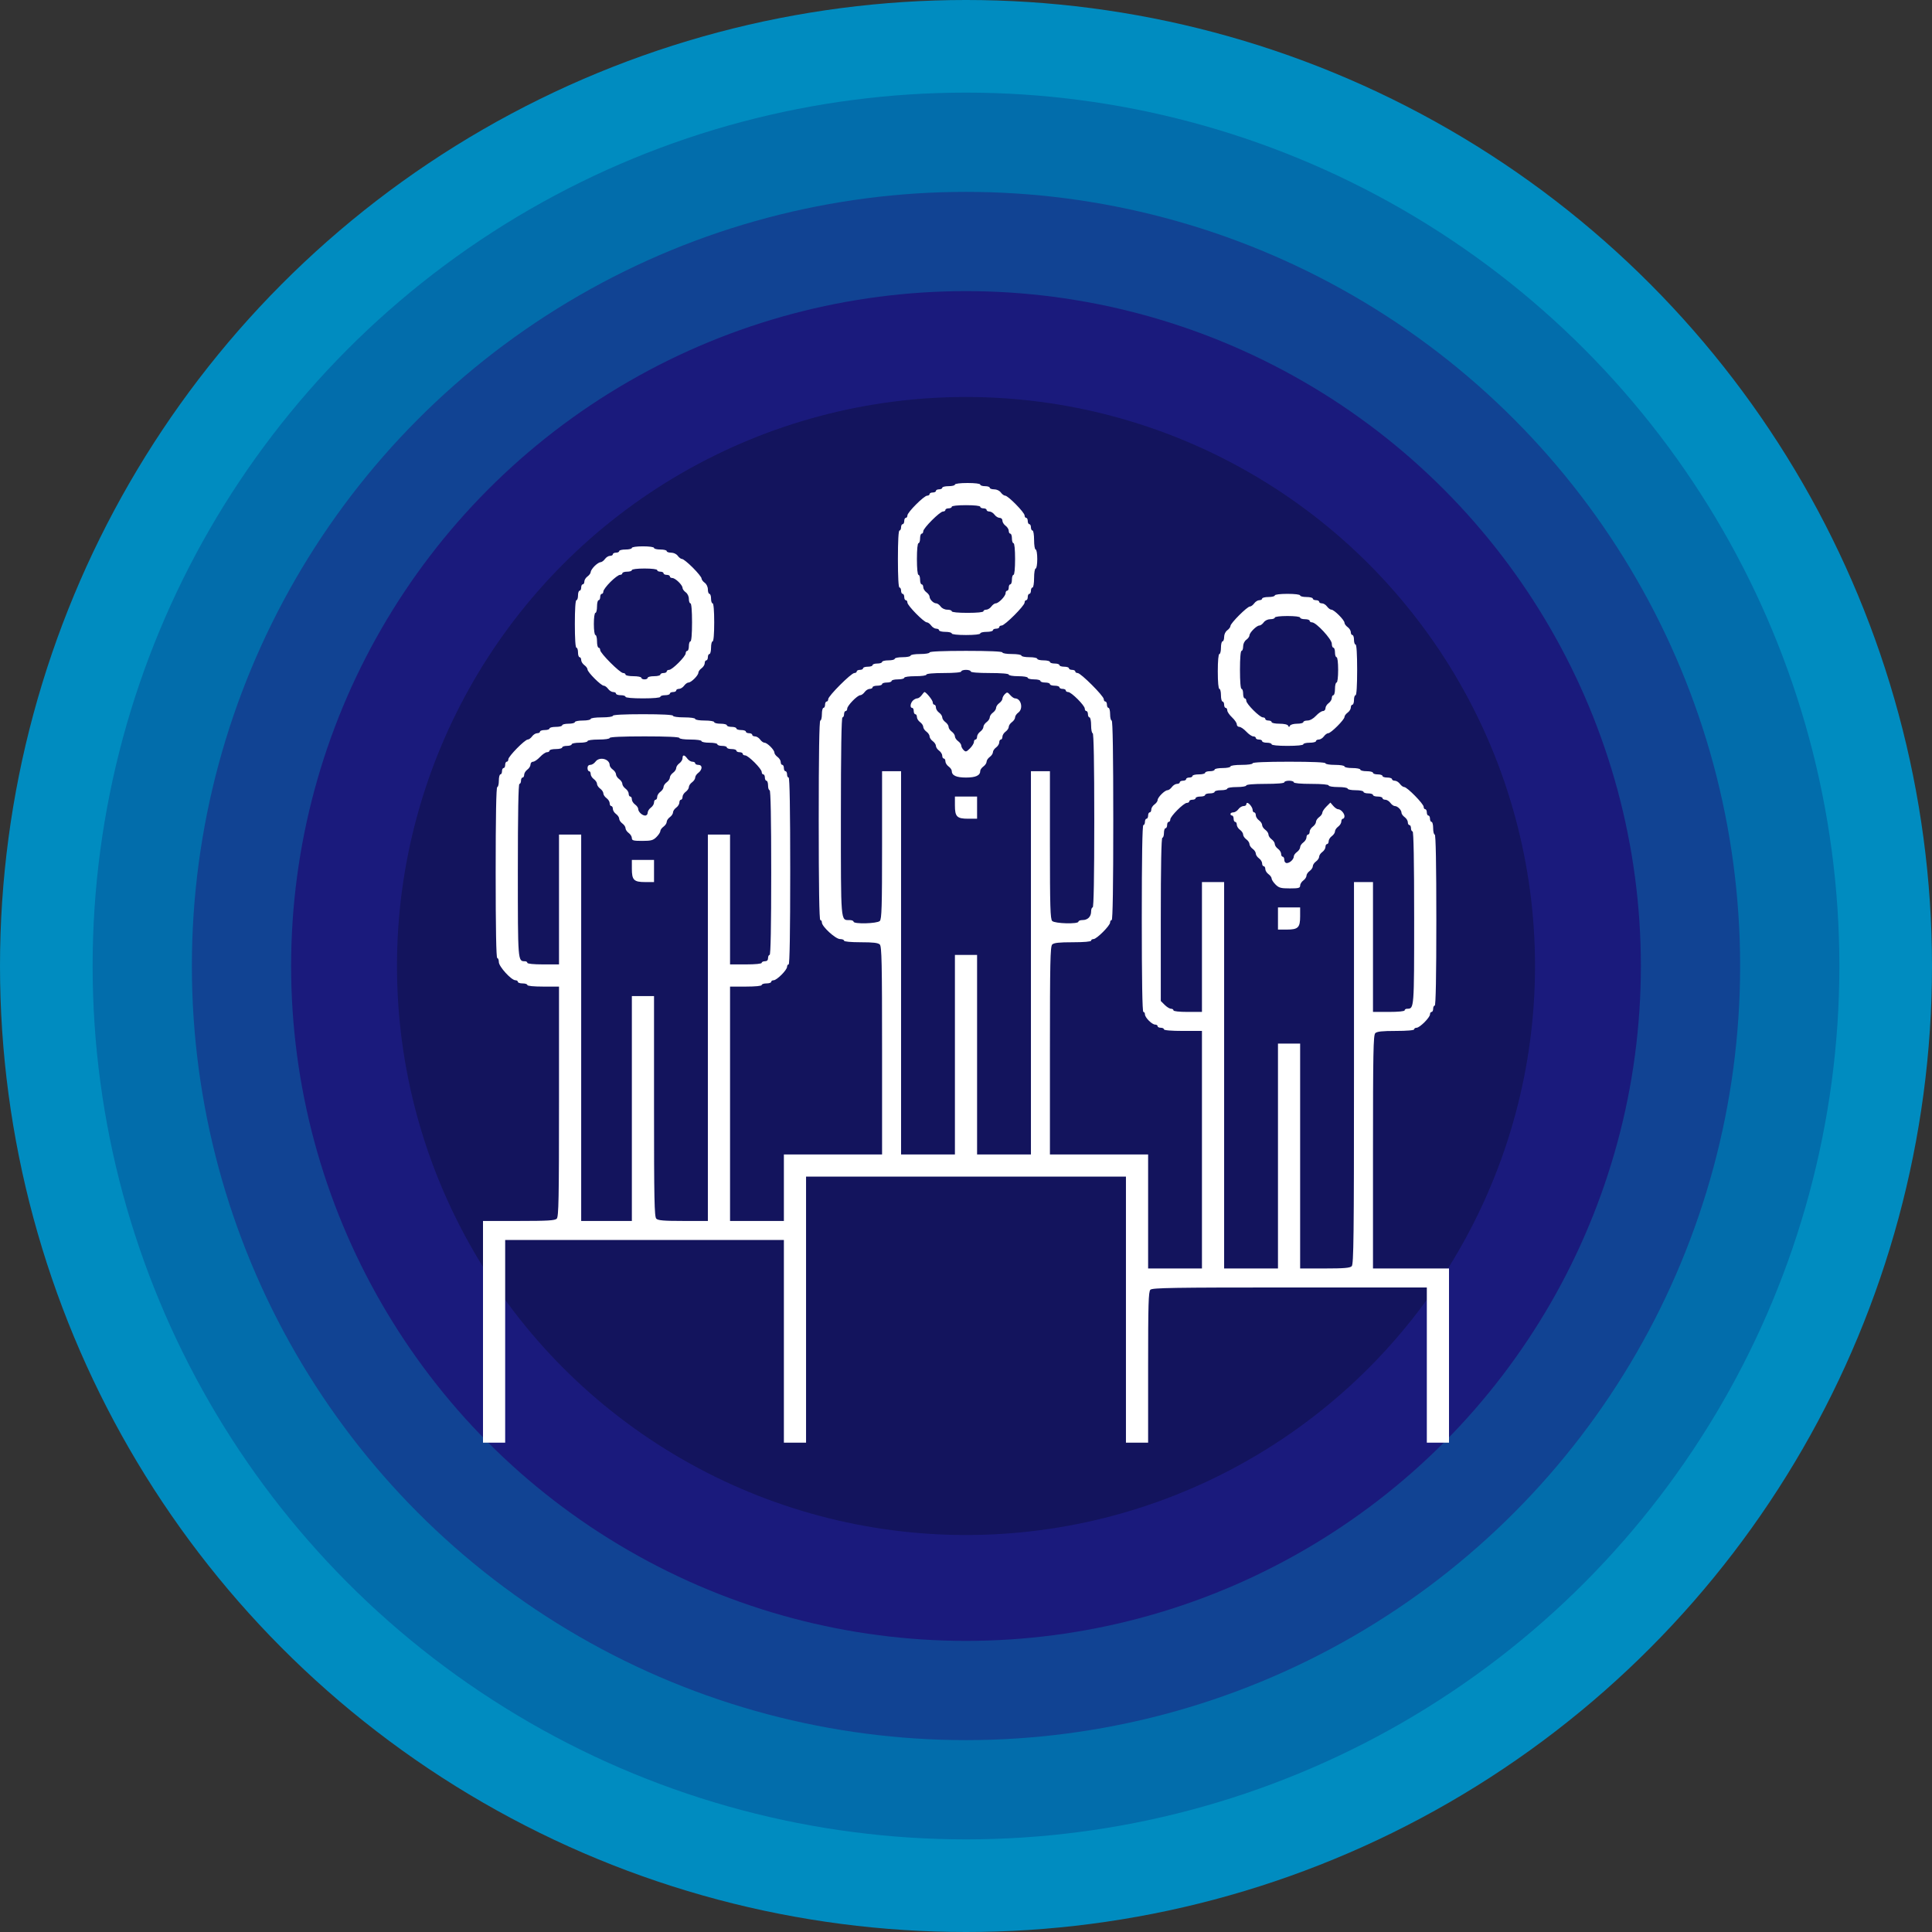 <svg width="140" height="140" viewBox="0 0 140 140" fill="none" xmlns="http://www.w3.org/2000/svg">
<rect x="0" y="0" width="140" height="140" fill="#333333" stroke="none"/>
<circle cx="70" cy="70" r="70" fill="#008CC0"/>
<circle cx="70" cy="70" r="63.288" fill="#026DAB"/>
<circle cx="70" cy="70" r="56.096" fill="#114393"/>
<circle cx="70" cy="70" r="48.904" fill="#1A1A7C"/>
<circle cx="70" cy="70" r="41.233" fill="#13145D"/>
<path fill-rule="evenodd" clip-rule="evenodd" d="M69.197 35.115C69.197 35.178 68.99 35.23 68.738 35.23C68.485 35.23 68.279 35.281 68.279 35.344C68.279 35.407 68.175 35.459 68.049 35.459C67.923 35.459 67.82 35.511 67.82 35.574C67.82 35.637 67.716 35.688 67.59 35.688C67.464 35.688 67.361 35.74 67.361 35.803C67.361 35.866 67.282 35.918 67.186 35.918C66.959 35.918 65.754 37.123 65.754 37.35C65.754 37.446 65.703 37.525 65.639 37.525C65.576 37.525 65.525 37.628 65.525 37.754C65.525 37.88 65.473 37.984 65.41 37.984C65.347 37.984 65.295 38.087 65.295 38.213C65.295 38.339 65.243 38.443 65.18 38.443C65.108 38.443 65.066 39.208 65.066 40.508C65.066 41.809 65.108 42.574 65.18 42.574C65.243 42.574 65.295 42.677 65.295 42.803C65.295 42.929 65.347 43.033 65.41 43.033C65.473 43.033 65.525 43.136 65.525 43.262C65.525 43.389 65.576 43.492 65.639 43.492C65.703 43.492 65.754 43.57 65.754 43.666C65.754 43.879 66.952 45.098 67.161 45.098C67.243 45.098 67.384 45.202 67.475 45.328C67.566 45.454 67.733 45.557 67.845 45.557C67.957 45.557 68.049 45.609 68.049 45.672C68.049 45.735 68.256 45.787 68.508 45.787C68.761 45.787 68.967 45.839 68.967 45.902C68.967 45.97 69.388 46.016 70 46.016C70.612 46.016 71.033 45.97 71.033 45.902C71.033 45.839 71.239 45.787 71.492 45.787C71.744 45.787 71.951 45.735 71.951 45.672C71.951 45.609 72.054 45.557 72.18 45.557C72.307 45.557 72.41 45.506 72.41 45.443C72.41 45.38 72.488 45.328 72.584 45.328C72.811 45.328 74.246 43.893 74.246 43.666C74.246 43.57 74.297 43.492 74.361 43.492C74.424 43.492 74.475 43.389 74.475 43.262C74.475 43.136 74.527 43.033 74.59 43.033C74.653 43.033 74.705 42.929 74.705 42.803C74.705 42.677 74.757 42.574 74.82 42.574C74.883 42.574 74.934 42.268 74.934 41.885C74.934 41.503 74.985 41.197 75.049 41.197C75.113 41.197 75.164 40.891 75.164 40.508C75.164 40.126 75.113 39.82 75.049 39.82C74.985 39.82 74.934 39.514 74.934 39.131C74.934 38.749 74.883 38.443 74.82 38.443C74.757 38.443 74.705 38.339 74.705 38.213C74.705 38.087 74.653 37.984 74.59 37.984C74.527 37.984 74.475 37.88 74.475 37.754C74.475 37.628 74.424 37.525 74.361 37.525C74.297 37.525 74.246 37.446 74.246 37.35C74.246 37.137 73.048 35.918 72.839 35.918C72.757 35.918 72.616 35.815 72.525 35.688C72.427 35.554 72.228 35.459 72.04 35.459C71.865 35.459 71.721 35.407 71.721 35.344C71.721 35.281 71.566 35.23 71.377 35.23C71.188 35.23 71.033 35.178 71.033 35.115C71.033 35.048 70.65 35 70.115 35C69.579 35 69.197 35.048 69.197 35.115ZM71.033 36.721C71.033 36.784 71.136 36.836 71.262 36.836C71.388 36.836 71.492 36.888 71.492 36.951C71.492 37.014 71.584 37.066 71.696 37.066C71.808 37.066 71.975 37.169 72.066 37.295C72.157 37.421 72.323 37.525 72.435 37.525C72.554 37.525 72.639 37.609 72.639 37.729C72.639 37.841 72.743 38.007 72.869 38.098C72.995 38.189 73.098 38.356 73.098 38.468C73.098 38.58 73.15 38.672 73.213 38.672C73.276 38.672 73.328 38.827 73.328 39.016C73.328 39.206 73.379 39.361 73.443 39.361C73.511 39.361 73.557 39.82 73.557 40.508C73.557 41.197 73.511 41.656 73.443 41.656C73.379 41.656 73.328 41.811 73.328 42C73.328 42.189 73.276 42.344 73.213 42.344C73.15 42.344 73.098 42.447 73.098 42.574C73.098 42.7 73.047 42.803 72.984 42.803C72.921 42.803 72.869 42.883 72.869 42.981C72.869 43.197 72.363 43.721 72.153 43.721C72.07 43.721 71.927 43.825 71.836 43.951C71.745 44.077 71.579 44.18 71.466 44.18C71.354 44.18 71.262 44.232 71.262 44.295C71.262 44.364 70.803 44.41 70.115 44.41C69.426 44.41 68.967 44.364 68.967 44.295C68.967 44.232 68.824 44.18 68.648 44.18C68.461 44.18 68.261 44.086 68.164 43.951C68.073 43.825 67.929 43.721 67.844 43.721C67.644 43.721 67.361 43.438 67.361 43.238C67.361 43.153 67.257 43.009 67.131 42.918C67.005 42.827 66.902 42.661 66.902 42.548C66.902 42.436 66.85 42.344 66.787 42.344C66.724 42.344 66.672 42.189 66.672 42C66.672 41.811 66.621 41.656 66.557 41.656C66.489 41.656 66.443 41.197 66.443 40.508C66.443 39.82 66.489 39.361 66.557 39.361C66.621 39.361 66.672 39.206 66.672 39.016C66.672 38.827 66.724 38.672 66.787 38.672C66.85 38.672 66.902 38.593 66.902 38.498C66.902 38.27 68.106 37.066 68.334 37.066C68.43 37.066 68.508 37.014 68.508 36.951C68.508 36.888 68.612 36.836 68.738 36.836C68.864 36.836 68.967 36.784 68.967 36.721C68.967 36.653 69.388 36.607 70 36.607C70.612 36.607 71.033 36.653 71.033 36.721ZM45.787 39.705C45.787 39.768 45.58 39.82 45.328 39.82C45.075 39.82 44.869 39.871 44.869 39.934C44.869 39.998 44.766 40.049 44.639 40.049C44.513 40.049 44.41 40.101 44.41 40.164C44.41 40.227 44.318 40.279 44.206 40.279C44.093 40.279 43.927 40.382 43.836 40.508C43.745 40.634 43.602 40.738 43.519 40.738C43.435 40.738 43.24 40.864 43.085 41.019C42.93 41.174 42.803 41.369 42.803 41.453C42.803 41.537 42.7 41.679 42.574 41.77C42.447 41.861 42.344 42.028 42.344 42.14C42.344 42.252 42.293 42.344 42.23 42.344C42.166 42.344 42.115 42.447 42.115 42.574C42.115 42.7 42.063 42.803 42 42.803C41.937 42.803 41.885 42.958 41.885 43.148C41.885 43.337 41.834 43.492 41.77 43.492C41.699 43.492 41.656 44.142 41.656 45.213C41.656 46.284 41.699 46.934 41.77 46.934C41.834 46.934 41.885 47.089 41.885 47.279C41.885 47.468 41.937 47.623 42 47.623C42.063 47.623 42.115 47.715 42.115 47.827C42.115 47.939 42.218 48.106 42.344 48.197C42.471 48.288 42.574 48.43 42.574 48.512C42.574 48.707 43.555 49.688 43.75 49.688C43.833 49.688 43.975 49.792 44.066 49.918C44.157 50.044 44.323 50.148 44.435 50.148C44.547 50.148 44.639 50.199 44.639 50.262C44.639 50.325 44.794 50.377 44.984 50.377C45.173 50.377 45.328 50.429 45.328 50.492C45.328 50.561 45.825 50.607 46.59 50.607C47.355 50.607 47.852 50.561 47.852 50.492C47.852 50.429 48.007 50.377 48.197 50.377C48.386 50.377 48.541 50.325 48.541 50.262C48.541 50.199 48.644 50.148 48.77 50.148C48.897 50.148 49 50.096 49 50.033C49 49.97 49.092 49.918 49.204 49.918C49.316 49.918 49.483 49.815 49.574 49.688C49.665 49.562 49.808 49.459 49.891 49.459C50.088 49.459 50.607 48.941 50.607 48.744C50.607 48.66 50.71 48.517 50.836 48.426C50.962 48.335 51.066 48.169 51.066 48.057C51.066 47.944 51.117 47.852 51.18 47.852C51.243 47.852 51.295 47.749 51.295 47.623C51.295 47.497 51.347 47.393 51.41 47.393C51.473 47.393 51.525 47.187 51.525 46.934C51.525 46.682 51.576 46.475 51.639 46.475C51.709 46.475 51.754 45.94 51.754 45.098C51.754 44.257 51.709 43.721 51.639 43.721C51.576 43.721 51.525 43.566 51.525 43.377C51.525 43.188 51.473 43.033 51.41 43.033C51.347 43.033 51.295 42.889 51.295 42.714C51.295 42.527 51.2 42.327 51.066 42.23C50.939 42.139 50.836 41.997 50.836 41.915C50.836 41.833 50.553 41.483 50.207 41.137C49.862 40.791 49.512 40.508 49.429 40.508C49.347 40.508 49.206 40.405 49.115 40.279C49.018 40.144 48.818 40.049 48.63 40.049C48.455 40.049 48.312 39.998 48.312 39.934C48.312 39.871 48.105 39.82 47.852 39.82C47.6 39.82 47.393 39.768 47.393 39.705C47.393 39.639 47.049 39.59 46.59 39.59C46.131 39.59 45.787 39.639 45.787 39.705ZM47.623 41.312C47.623 41.375 47.726 41.426 47.852 41.426C47.979 41.426 48.082 41.478 48.082 41.541C48.082 41.604 48.185 41.656 48.312 41.656C48.438 41.656 48.541 41.707 48.541 41.77C48.541 41.834 48.621 41.885 48.718 41.885C48.935 41.885 49.459 42.391 49.459 42.601C49.459 42.684 49.562 42.827 49.688 42.918C49.823 43.015 49.918 43.215 49.918 43.402C49.918 43.578 49.97 43.721 50.033 43.721C50.103 43.721 50.148 44.257 50.148 45.098C50.148 45.94 50.103 46.475 50.033 46.475C49.97 46.475 49.918 46.63 49.918 46.82C49.918 47.009 49.866 47.164 49.803 47.164C49.74 47.164 49.688 47.243 49.688 47.339C49.688 47.567 48.714 48.541 48.487 48.541C48.39 48.541 48.312 48.593 48.312 48.656C48.312 48.719 48.208 48.77 48.082 48.77C47.956 48.77 47.852 48.822 47.852 48.885C47.852 48.948 47.646 49 47.393 49C47.141 49 46.934 49.052 46.934 49.115C46.934 49.178 46.831 49.23 46.705 49.23C46.579 49.23 46.475 49.178 46.475 49.115C46.475 49.052 46.217 49 45.902 49C45.586 49 45.328 48.948 45.328 48.885C45.328 48.822 45.249 48.77 45.154 48.77C44.927 48.77 43.492 47.336 43.492 47.109C43.492 47.013 43.44 46.934 43.377 46.934C43.314 46.934 43.262 46.728 43.262 46.475C43.262 46.223 43.211 46.016 43.148 46.016C43.082 46.016 43.033 45.672 43.033 45.213C43.033 44.754 43.082 44.41 43.148 44.41C43.211 44.41 43.262 44.203 43.262 43.951C43.262 43.698 43.314 43.492 43.377 43.492C43.44 43.492 43.492 43.389 43.492 43.262C43.492 43.136 43.543 43.033 43.607 43.033C43.67 43.033 43.721 42.954 43.721 42.858C43.721 42.761 43.952 42.451 44.235 42.169C44.517 41.887 44.827 41.656 44.923 41.656C45.02 41.656 45.098 41.604 45.098 41.541C45.098 41.478 45.253 41.426 45.443 41.426C45.632 41.426 45.787 41.375 45.787 41.312C45.787 41.245 46.169 41.197 46.705 41.197C47.24 41.197 47.623 41.245 47.623 41.312ZM92.377 43.148C92.377 43.211 92.171 43.262 91.918 43.262C91.666 43.262 91.459 43.314 91.459 43.377C91.459 43.44 91.367 43.492 91.255 43.492C91.142 43.492 90.976 43.595 90.885 43.721C90.794 43.847 90.653 43.951 90.571 43.951C90.376 43.951 89.164 45.163 89.164 45.358C89.164 45.44 89.061 45.581 88.934 45.672C88.8 45.769 88.705 45.969 88.705 46.157C88.705 46.332 88.653 46.475 88.59 46.475C88.527 46.475 88.475 46.682 88.475 46.934C88.475 47.187 88.424 47.393 88.361 47.393C88.291 47.393 88.246 47.891 88.246 48.656C88.246 49.421 88.291 49.918 88.361 49.918C88.424 49.918 88.475 50.125 88.475 50.377C88.475 50.63 88.527 50.836 88.59 50.836C88.653 50.836 88.705 50.939 88.705 51.066C88.705 51.192 88.757 51.295 88.82 51.295C88.883 51.295 88.934 51.378 88.934 51.479C88.934 51.579 89.089 51.807 89.279 51.984C89.468 52.16 89.623 52.388 89.623 52.489C89.623 52.59 89.706 52.672 89.806 52.672C89.907 52.672 90.135 52.827 90.311 53.016C90.488 53.206 90.716 53.361 90.817 53.361C90.918 53.361 91 53.412 91 53.475C91 53.538 91.103 53.59 91.23 53.59C91.356 53.59 91.459 53.642 91.459 53.705C91.459 53.768 91.614 53.82 91.803 53.82C91.993 53.82 92.147 53.871 92.147 53.934C92.147 54.003 92.607 54.049 93.295 54.049C93.984 54.049 94.443 54.003 94.443 53.934C94.443 53.871 94.649 53.82 94.902 53.82C95.154 53.82 95.361 53.768 95.361 53.705C95.361 53.642 95.453 53.59 95.565 53.59C95.677 53.59 95.843 53.487 95.934 53.361C96.025 53.234 96.167 53.131 96.25 53.131C96.445 53.131 97.426 52.15 97.426 51.955C97.426 51.872 97.529 51.73 97.656 51.639C97.782 51.548 97.885 51.382 97.885 51.27C97.885 51.157 97.937 51.066 98 51.066C98.063 51.066 98.115 50.911 98.115 50.721C98.115 50.532 98.166 50.377 98.23 50.377C98.301 50.377 98.344 49.688 98.344 48.541C98.344 47.393 98.301 46.705 98.23 46.705C98.166 46.705 98.115 46.55 98.115 46.361C98.115 46.171 98.063 46.016 98 46.016C97.937 46.016 97.885 45.925 97.885 45.812C97.885 45.7 97.782 45.534 97.656 45.443C97.529 45.352 97.426 45.209 97.426 45.127C97.426 44.931 96.676 44.18 96.48 44.18C96.397 44.18 96.255 44.077 96.164 43.951C96.073 43.825 95.907 43.721 95.794 43.721C95.682 43.721 95.59 43.67 95.59 43.607C95.59 43.543 95.487 43.492 95.361 43.492C95.234 43.492 95.131 43.44 95.131 43.377C95.131 43.314 94.925 43.262 94.672 43.262C94.42 43.262 94.213 43.211 94.213 43.148C94.213 43.081 93.831 43.033 93.295 43.033C92.76 43.033 92.377 43.081 92.377 43.148ZM94.213 44.754C94.213 44.817 94.368 44.869 94.557 44.869C94.747 44.869 94.902 44.92 94.902 44.984C94.902 45.047 94.98 45.098 95.076 45.098C95.377 45.098 96.508 46.321 96.508 46.645C96.508 46.804 96.56 46.934 96.623 46.934C96.686 46.934 96.738 47.089 96.738 47.279C96.738 47.468 96.789 47.623 96.853 47.623C96.919 47.623 96.967 48.005 96.967 48.541C96.967 49.077 96.919 49.459 96.853 49.459C96.789 49.459 96.738 49.666 96.738 49.918C96.738 50.17 96.686 50.377 96.623 50.377C96.56 50.377 96.508 50.469 96.508 50.581C96.508 50.694 96.405 50.86 96.279 50.951C96.153 51.042 96.049 51.208 96.049 51.32C96.049 51.433 95.967 51.525 95.866 51.525C95.765 51.525 95.537 51.679 95.361 51.869C95.163 52.081 94.924 52.213 94.741 52.213C94.577 52.213 94.443 52.265 94.443 52.328C94.443 52.391 94.24 52.443 93.993 52.443C93.746 52.443 93.514 52.507 93.477 52.586C93.423 52.701 93.396 52.701 93.343 52.586C93.303 52.5 93.051 52.443 92.712 52.443C92.401 52.443 92.147 52.391 92.147 52.328C92.147 52.265 92.044 52.213 91.918 52.213C91.792 52.213 91.689 52.161 91.689 52.098C91.689 52.035 91.61 51.984 91.513 51.984C91.286 51.984 90.311 51.01 90.311 50.782C90.311 50.685 90.26 50.607 90.197 50.607C90.134 50.607 90.082 50.452 90.082 50.262C90.082 50.073 90.03 49.918 89.967 49.918C89.897 49.918 89.853 49.383 89.853 48.541C89.853 47.7 89.897 47.164 89.967 47.164C90.03 47.164 90.082 47.02 90.082 46.845C90.082 46.658 90.177 46.458 90.311 46.361C90.438 46.27 90.541 46.127 90.541 46.043C90.541 45.846 91.059 45.328 91.256 45.328C91.34 45.328 91.483 45.225 91.574 45.098C91.671 44.964 91.871 44.869 92.058 44.869C92.234 44.869 92.377 44.817 92.377 44.754C92.377 44.687 92.76 44.639 93.295 44.639C93.831 44.639 94.213 44.687 94.213 44.754ZM67.361 47.279C67.361 47.343 67.055 47.393 66.672 47.393C66.29 47.393 65.984 47.444 65.984 47.508C65.984 47.571 65.725 47.623 65.41 47.623C65.094 47.623 64.836 47.675 64.836 47.738C64.836 47.801 64.629 47.852 64.377 47.852C64.125 47.852 63.918 47.904 63.918 47.967C63.918 48.03 63.763 48.082 63.574 48.082C63.384 48.082 63.23 48.134 63.23 48.197C63.23 48.26 63.075 48.312 62.885 48.312C62.696 48.312 62.541 48.363 62.541 48.426C62.541 48.489 62.438 48.541 62.312 48.541C62.185 48.541 62.082 48.593 62.082 48.656C62.082 48.719 62.004 48.77 61.908 48.77C61.681 48.77 60.016 50.435 60.016 50.662C60.016 50.758 59.965 50.836 59.902 50.836C59.839 50.836 59.787 50.939 59.787 51.066C59.787 51.192 59.735 51.295 59.672 51.295C59.609 51.295 59.557 51.502 59.557 51.754C59.557 52.007 59.506 52.213 59.443 52.213C59.367 52.213 59.328 54.7 59.328 59.443C59.328 64.186 59.367 66.672 59.443 66.672C59.506 66.672 59.557 66.751 59.557 66.847C59.557 67.143 60.55 68.049 60.874 68.049C61.033 68.049 61.164 68.101 61.164 68.164C61.164 68.233 61.645 68.279 62.377 68.279C63.275 68.279 63.633 68.321 63.754 68.443C63.893 68.581 63.918 69.763 63.918 76.131V83.656H60.361H56.803V86.066V88.475H54.852H52.902V79.984V71.492H54.049C54.738 71.492 55.197 71.446 55.197 71.377C55.197 71.314 55.352 71.262 55.541 71.262C55.73 71.262 55.885 71.211 55.885 71.147C55.885 71.084 55.964 71.033 56.061 71.033C56.29 71.033 57.033 70.29 57.033 70.061C57.033 69.964 57.084 69.885 57.148 69.885C57.223 69.885 57.262 67.552 57.262 63.115C57.262 58.678 57.223 56.344 57.148 56.344C57.084 56.344 57.033 56.241 57.033 56.115C57.033 55.989 56.981 55.885 56.918 55.885C56.855 55.885 56.803 55.782 56.803 55.656C56.803 55.529 56.752 55.426 56.688 55.426C56.625 55.426 56.574 55.334 56.574 55.222C56.574 55.11 56.471 54.944 56.344 54.852C56.218 54.761 56.115 54.619 56.115 54.535C56.115 54.338 55.596 53.82 55.399 53.82C55.316 53.82 55.173 53.716 55.082 53.59C54.991 53.464 54.825 53.361 54.712 53.361C54.6 53.361 54.508 53.309 54.508 53.246C54.508 53.183 54.405 53.131 54.279 53.131C54.153 53.131 54.049 53.08 54.049 53.016C54.049 52.953 53.894 52.902 53.705 52.902C53.516 52.902 53.361 52.85 53.361 52.787C53.361 52.724 53.206 52.672 53.016 52.672C52.827 52.672 52.672 52.62 52.672 52.557C52.672 52.494 52.466 52.443 52.213 52.443C51.961 52.443 51.754 52.391 51.754 52.328C51.754 52.264 51.448 52.213 51.066 52.213C50.683 52.213 50.377 52.162 50.377 52.098C50.377 52.033 50.033 51.984 49.574 51.984C49.115 51.984 48.77 51.934 48.77 51.869C48.77 51.796 47.967 51.754 46.59 51.754C45.213 51.754 44.41 51.796 44.41 51.869C44.41 51.934 44.066 51.984 43.607 51.984C43.148 51.984 42.803 52.033 42.803 52.098C42.803 52.161 42.545 52.213 42.23 52.213C41.914 52.213 41.656 52.265 41.656 52.328C41.656 52.391 41.449 52.443 41.197 52.443C40.944 52.443 40.738 52.494 40.738 52.557C40.738 52.62 40.531 52.672 40.279 52.672C40.026 52.672 39.82 52.724 39.82 52.787C39.82 52.85 39.665 52.902 39.475 52.902C39.286 52.902 39.131 52.953 39.131 53.016C39.131 53.08 39.039 53.131 38.927 53.131C38.815 53.131 38.648 53.234 38.557 53.361C38.466 53.487 38.325 53.59 38.243 53.59C38.034 53.59 36.836 54.809 36.836 55.022C36.836 55.118 36.784 55.197 36.721 55.197C36.658 55.197 36.607 55.3 36.607 55.426C36.607 55.553 36.555 55.656 36.492 55.656C36.429 55.656 36.377 55.759 36.377 55.885C36.377 56.011 36.325 56.115 36.262 56.115C36.199 56.115 36.148 56.321 36.148 56.574C36.148 56.826 36.096 57.033 36.033 57.033C35.958 57.033 35.918 59.175 35.918 63.23C35.918 67.284 35.958 69.426 36.033 69.426C36.096 69.426 36.148 69.557 36.148 69.716C36.148 70.04 37.053 71.033 37.349 71.033C37.446 71.033 37.525 71.084 37.525 71.147C37.525 71.211 37.679 71.262 37.869 71.262C38.058 71.262 38.213 71.314 38.213 71.377C38.213 71.446 38.672 71.492 39.361 71.492H40.508V79.82C40.508 86.884 40.483 88.172 40.344 88.311C40.212 88.444 39.682 88.475 37.59 88.475H35V96.508V104.541H35.803H36.607V97.197V89.853H46.705H56.803V97.197V104.541H57.607H58.41V94.902V85.262H70H81.59V94.902V104.541H82.393H83.197V99.082C83.197 94.504 83.223 93.597 83.361 93.459C83.5 93.319 85.002 93.295 93.459 93.295H103.393V98.918V104.541H104.197H105V98.23V91.918H102.246H99.492V83.475C99.492 76.311 99.517 75.008 99.656 74.869C99.779 74.746 100.15 74.705 101.148 74.705C101.956 74.705 102.475 74.66 102.475 74.59C102.475 74.527 102.555 74.475 102.651 74.475C102.88 74.475 103.623 73.732 103.623 73.504C103.623 73.407 103.675 73.328 103.738 73.328C103.801 73.328 103.852 73.225 103.852 73.098C103.852 72.972 103.904 72.869 103.967 72.869C104.042 72.869 104.082 70.727 104.082 66.672C104.082 62.617 104.042 60.475 103.967 60.475C103.904 60.475 103.852 60.269 103.852 60.016C103.852 59.764 103.801 59.557 103.738 59.557C103.675 59.557 103.623 59.454 103.623 59.328C103.623 59.202 103.571 59.098 103.508 59.098C103.445 59.098 103.393 58.995 103.393 58.869C103.393 58.743 103.342 58.639 103.279 58.639C103.216 58.639 103.164 58.561 103.164 58.465C103.164 58.252 101.966 57.033 101.757 57.033C101.675 57.033 101.534 56.929 101.443 56.803C101.352 56.677 101.185 56.574 101.073 56.574C100.961 56.574 100.869 56.522 100.869 56.459C100.869 56.396 100.714 56.344 100.525 56.344C100.335 56.344 100.18 56.293 100.18 56.23C100.18 56.166 100.025 56.115 99.836 56.115C99.647 56.115 99.492 56.063 99.492 56C99.492 55.937 99.285 55.885 99.033 55.885C98.78 55.885 98.574 55.834 98.574 55.77C98.574 55.707 98.316 55.656 98 55.656C97.684 55.656 97.426 55.604 97.426 55.541C97.426 55.477 97.12 55.426 96.738 55.426C96.355 55.426 96.049 55.375 96.049 55.312C96.049 55.238 95.093 55.197 93.41 55.197C91.727 55.197 90.77 55.238 90.77 55.312C90.77 55.377 90.426 55.426 89.967 55.426C89.508 55.426 89.164 55.475 89.164 55.541C89.164 55.604 88.906 55.656 88.59 55.656C88.275 55.656 88.016 55.707 88.016 55.77C88.016 55.834 87.862 55.885 87.672 55.885C87.483 55.885 87.328 55.937 87.328 56C87.328 56.063 87.121 56.115 86.869 56.115C86.616 56.115 86.41 56.166 86.41 56.23C86.41 56.293 86.307 56.344 86.18 56.344C86.054 56.344 85.951 56.396 85.951 56.459C85.951 56.522 85.847 56.574 85.721 56.574C85.595 56.574 85.492 56.625 85.492 56.688C85.492 56.752 85.4 56.803 85.288 56.803C85.175 56.803 85.009 56.907 84.918 57.033C84.827 57.159 84.684 57.262 84.601 57.262C84.404 57.262 83.885 57.781 83.885 57.978C83.885 58.061 83.782 58.204 83.656 58.295C83.529 58.386 83.426 58.552 83.426 58.665C83.426 58.777 83.375 58.869 83.311 58.869C83.248 58.869 83.197 58.972 83.197 59.098C83.197 59.225 83.145 59.328 83.082 59.328C83.019 59.328 82.967 59.431 82.967 59.557C82.967 59.684 82.916 59.787 82.853 59.787C82.777 59.787 82.738 62.12 82.738 66.557C82.738 70.995 82.777 73.328 82.853 73.328C82.916 73.328 82.967 73.408 82.967 73.505C82.967 73.735 83.478 74.246 83.708 74.246C83.805 74.246 83.885 74.297 83.885 74.361C83.885 74.424 83.989 74.475 84.115 74.475C84.241 74.475 84.344 74.527 84.344 74.59C84.344 74.66 84.88 74.705 85.721 74.705H87.098V83.311V91.918H85.147H83.197V87.787V83.656H79.639H76.082V76.131C76.082 69.763 76.107 68.581 76.246 68.443C76.369 68.319 76.74 68.279 77.738 68.279C78.546 68.279 79.066 68.234 79.066 68.164C79.066 68.101 79.144 68.049 79.241 68.049C79.469 68.049 80.443 67.075 80.443 66.847C80.443 66.751 80.494 66.672 80.557 66.672C80.633 66.672 80.672 64.186 80.672 59.443C80.672 54.7 80.633 52.213 80.557 52.213C80.494 52.213 80.443 52.007 80.443 51.754C80.443 51.502 80.391 51.295 80.328 51.295C80.265 51.295 80.213 51.192 80.213 51.066C80.213 50.939 80.162 50.836 80.098 50.836C80.035 50.836 79.984 50.758 79.984 50.662C79.984 50.435 78.319 48.77 78.092 48.77C77.996 48.77 77.918 48.719 77.918 48.656C77.918 48.593 77.815 48.541 77.689 48.541C77.562 48.541 77.459 48.489 77.459 48.426C77.459 48.363 77.304 48.312 77.115 48.312C76.925 48.312 76.77 48.26 76.77 48.197C76.77 48.134 76.616 48.082 76.426 48.082C76.237 48.082 76.082 48.03 76.082 47.967C76.082 47.904 75.875 47.852 75.623 47.852C75.371 47.852 75.164 47.801 75.164 47.738C75.164 47.675 74.906 47.623 74.59 47.623C74.275 47.623 74.016 47.571 74.016 47.508C74.016 47.444 73.71 47.393 73.328 47.393C72.945 47.393 72.639 47.343 72.639 47.279C72.639 47.206 71.683 47.164 70 47.164C68.317 47.164 67.361 47.206 67.361 47.279ZM70.344 48.656C70.344 48.726 70.88 48.77 71.721 48.77C72.563 48.77 73.098 48.815 73.098 48.885C73.098 48.949 73.404 49 73.787 49C74.169 49 74.475 49.051 74.475 49.115C74.475 49.178 74.682 49.23 74.934 49.23C75.187 49.23 75.393 49.281 75.393 49.344C75.393 49.407 75.548 49.459 75.738 49.459C75.927 49.459 76.082 49.511 76.082 49.574C76.082 49.637 76.237 49.688 76.426 49.688C76.616 49.688 76.77 49.74 76.77 49.803C76.77 49.866 76.874 49.918 77 49.918C77.126 49.918 77.23 49.97 77.23 50.033C77.23 50.096 77.308 50.148 77.405 50.148C77.632 50.148 78.607 51.122 78.607 51.349C78.607 51.446 78.658 51.525 78.721 51.525C78.784 51.525 78.836 51.628 78.836 51.754C78.836 51.88 78.888 51.984 78.951 51.984C79.014 51.984 79.066 52.242 79.066 52.557C79.066 52.873 79.117 53.131 79.18 53.131C79.255 53.131 79.295 55.312 79.295 59.443C79.295 63.574 79.255 65.754 79.18 65.754C79.117 65.754 79.066 65.887 79.066 66.049C79.066 66.426 78.819 66.672 78.443 66.672C78.28 66.672 78.147 66.724 78.147 66.787C78.147 66.975 76.439 66.931 76.246 66.738C76.109 66.6 76.082 65.708 76.082 61.23V55.885H75.393H74.705V69.77V83.656H72.754H70.803V76.426V69.197H70H69.197V76.426V83.656H67.246H65.295V69.77V55.885H64.607H63.918V61.23C63.918 65.708 63.892 66.6 63.754 66.738C63.561 66.931 61.852 66.975 61.852 66.787C61.852 66.724 61.72 66.672 61.557 66.672C60.911 66.672 60.934 66.956 60.934 59.164C60.934 54.454 60.974 51.984 61.049 51.984C61.112 51.984 61.164 51.88 61.164 51.754C61.164 51.628 61.216 51.525 61.279 51.525C61.342 51.525 61.393 51.445 61.393 51.349C61.393 51.134 62.13 50.377 62.34 50.377C62.423 50.377 62.565 50.274 62.656 50.148C62.747 50.021 62.913 49.918 63.025 49.918C63.138 49.918 63.23 49.866 63.23 49.803C63.23 49.74 63.384 49.688 63.574 49.688C63.763 49.688 63.918 49.637 63.918 49.574C63.918 49.511 64.073 49.459 64.262 49.459C64.452 49.459 64.607 49.407 64.607 49.344C64.607 49.281 64.813 49.23 65.066 49.23C65.318 49.23 65.525 49.178 65.525 49.115C65.525 49.049 65.869 49 66.328 49C66.787 49 67.131 48.951 67.131 48.885C67.131 48.816 67.628 48.77 68.393 48.77C69.159 48.77 69.656 48.725 69.656 48.656C69.656 48.593 69.811 48.541 70 48.541C70.189 48.541 70.344 48.593 70.344 48.656ZM66.787 50.377C66.696 50.503 66.552 50.607 66.466 50.607C66.381 50.607 66.238 50.68 66.148 50.77C65.96 50.959 65.928 51.295 66.098 51.295C66.162 51.295 66.213 51.398 66.213 51.525C66.213 51.651 66.265 51.754 66.328 51.754C66.391 51.754 66.443 51.846 66.443 51.958C66.443 52.071 66.546 52.237 66.672 52.328C66.798 52.419 66.902 52.574 66.902 52.672C66.902 52.77 67.005 52.925 67.131 53.016C67.257 53.107 67.361 53.262 67.361 53.361C67.361 53.459 67.464 53.614 67.59 53.705C67.716 53.796 67.82 53.951 67.82 54.049C67.82 54.148 67.923 54.302 68.049 54.393C68.175 54.484 68.279 54.651 68.279 54.763C68.279 54.875 68.33 54.967 68.393 54.967C68.457 54.967 68.508 55.059 68.508 55.171C68.508 55.284 68.612 55.45 68.738 55.541C68.864 55.632 68.967 55.776 68.967 55.861C68.967 56.193 69.291 56.344 70 56.344C70.709 56.344 71.033 56.193 71.033 55.861C71.033 55.776 71.136 55.632 71.262 55.541C71.388 55.45 71.492 55.295 71.492 55.197C71.492 55.098 71.595 54.944 71.721 54.852C71.847 54.761 71.951 54.606 71.951 54.508C71.951 54.41 72.054 54.255 72.18 54.164C72.307 54.073 72.41 53.907 72.41 53.794C72.41 53.682 72.462 53.59 72.525 53.59C72.588 53.59 72.639 53.498 72.639 53.386C72.639 53.274 72.743 53.107 72.869 53.016C72.995 52.925 73.098 52.77 73.098 52.672C73.098 52.574 73.202 52.419 73.328 52.328C73.454 52.237 73.557 52.082 73.557 51.984C73.557 51.885 73.661 51.73 73.787 51.639C74.171 51.363 73.998 50.607 73.55 50.607C73.474 50.607 73.318 50.498 73.202 50.364C73.013 50.147 72.975 50.14 72.816 50.299C72.719 50.396 72.639 50.545 72.639 50.63C72.639 50.716 72.536 50.86 72.41 50.951C72.284 51.042 72.18 51.197 72.18 51.295C72.18 51.393 72.077 51.548 71.951 51.639C71.825 51.73 71.721 51.885 71.721 51.984C71.721 52.082 71.618 52.237 71.492 52.328C71.366 52.419 71.262 52.574 71.262 52.672C71.262 52.77 71.159 52.925 71.033 53.016C70.907 53.107 70.803 53.274 70.803 53.386C70.803 53.498 70.752 53.59 70.689 53.59C70.625 53.59 70.574 53.67 70.574 53.767C70.574 53.865 70.444 54.075 70.285 54.233C70.03 54.489 69.977 54.502 69.826 54.351C69.733 54.257 69.656 54.111 69.656 54.025C69.656 53.94 69.552 53.796 69.426 53.705C69.3 53.614 69.197 53.459 69.197 53.361C69.197 53.262 69.093 53.107 68.967 53.016C68.841 52.925 68.738 52.77 68.738 52.672C68.738 52.574 68.634 52.419 68.508 52.328C68.382 52.237 68.279 52.082 68.279 51.984C68.279 51.885 68.175 51.73 68.049 51.639C67.923 51.548 67.82 51.382 67.82 51.27C67.82 51.157 67.768 51.066 67.705 51.066C67.642 51.066 67.59 50.986 67.59 50.888C67.59 50.74 67.11 50.148 66.99 50.148C66.969 50.148 66.878 50.251 66.787 50.377ZM49.23 53.475C49.23 53.541 49.574 53.59 50.033 53.59C50.492 53.59 50.836 53.639 50.836 53.705C50.836 53.768 51.094 53.82 51.41 53.82C51.725 53.82 51.984 53.871 51.984 53.934C51.984 53.998 52.139 54.049 52.328 54.049C52.517 54.049 52.672 54.101 52.672 54.164C52.672 54.227 52.827 54.279 53.016 54.279C53.206 54.279 53.361 54.33 53.361 54.393C53.361 54.457 53.464 54.508 53.59 54.508C53.716 54.508 53.82 54.56 53.82 54.623C53.82 54.686 53.898 54.738 53.995 54.738C54.223 54.738 55.197 55.712 55.197 55.94C55.197 56.036 55.248 56.115 55.312 56.115C55.375 56.115 55.426 56.218 55.426 56.344C55.426 56.471 55.478 56.574 55.541 56.574C55.604 56.574 55.656 56.729 55.656 56.918C55.656 57.107 55.707 57.262 55.77 57.262C55.846 57.262 55.885 59.328 55.885 63.23C55.885 67.131 55.846 69.197 55.77 69.197C55.707 69.197 55.656 69.3 55.656 69.426C55.656 69.579 55.579 69.656 55.426 69.656C55.3 69.656 55.197 69.707 55.197 69.77C55.197 69.839 54.738 69.885 54.049 69.885H52.902V65.18V60.475H52.098H51.295V74.475V88.475H49.508C48.113 88.475 47.685 88.439 47.557 88.311C47.419 88.173 47.393 86.93 47.393 80.164V72.18H46.59H45.787V80.328V88.475H43.951H42.115V74.475V60.475H41.312H40.508V65.18V69.885H39.361C38.672 69.885 38.213 69.839 38.213 69.77C38.213 69.707 38.132 69.656 38.033 69.656C37.523 69.656 37.525 69.679 37.525 63.066C37.525 58.967 37.564 56.803 37.639 56.803C37.703 56.803 37.754 56.7 37.754 56.574C37.754 56.447 37.806 56.344 37.869 56.344C37.932 56.344 37.984 56.252 37.984 56.14C37.984 56.028 38.087 55.861 38.213 55.77C38.339 55.679 38.443 55.513 38.443 55.401C38.443 55.289 38.525 55.197 38.626 55.197C38.727 55.197 38.954 55.042 39.131 54.852C39.308 54.663 39.535 54.508 39.636 54.508C39.737 54.508 39.82 54.457 39.82 54.393C39.82 54.33 40.026 54.279 40.279 54.279C40.531 54.279 40.738 54.227 40.738 54.164C40.738 54.101 40.893 54.049 41.082 54.049C41.271 54.049 41.426 53.998 41.426 53.934C41.426 53.871 41.684 53.82 42 53.82C42.316 53.82 42.574 53.768 42.574 53.705C42.574 53.639 42.918 53.59 43.377 53.59C43.836 53.59 44.18 53.541 44.18 53.475C44.18 53.402 45.098 53.361 46.705 53.361C48.312 53.361 49.23 53.402 49.23 53.475ZM49.459 54.942C49.459 55.054 49.356 55.221 49.23 55.312C49.103 55.403 49 55.557 49 55.656C49 55.754 48.897 55.909 48.77 56C48.644 56.091 48.541 56.246 48.541 56.344C48.541 56.443 48.438 56.597 48.312 56.688C48.185 56.779 48.082 56.934 48.082 57.033C48.082 57.131 47.979 57.286 47.852 57.377C47.726 57.468 47.623 57.634 47.623 57.747C47.623 57.859 47.571 57.951 47.508 57.951C47.445 57.951 47.393 58.043 47.393 58.155C47.393 58.267 47.29 58.434 47.164 58.525C47.038 58.616 46.934 58.782 46.934 58.894C46.934 59.006 46.853 59.098 46.754 59.098C46.533 59.098 46.246 58.826 46.246 58.615C46.246 58.53 46.143 58.386 46.016 58.295C45.89 58.204 45.787 58.038 45.787 57.925C45.787 57.813 45.735 57.721 45.672 57.721C45.609 57.721 45.557 57.629 45.557 57.517C45.557 57.405 45.454 57.239 45.328 57.148C45.202 57.056 45.098 56.902 45.098 56.803C45.098 56.705 44.995 56.55 44.869 56.459C44.743 56.368 44.639 56.213 44.639 56.115C44.639 56.016 44.536 55.861 44.41 55.77C44.284 55.679 44.18 55.535 44.18 55.45C44.18 54.988 43.431 54.804 43.148 55.197C43.056 55.323 42.89 55.426 42.778 55.426C42.65 55.426 42.574 55.512 42.574 55.656C42.574 55.782 42.625 55.885 42.688 55.885C42.752 55.885 42.803 55.977 42.803 56.089C42.803 56.202 42.907 56.368 43.033 56.459C43.159 56.55 43.262 56.705 43.262 56.803C43.262 56.902 43.366 57.056 43.492 57.148C43.618 57.239 43.721 57.394 43.721 57.492C43.721 57.59 43.825 57.745 43.951 57.836C44.077 57.927 44.18 58.093 44.18 58.206C44.18 58.318 44.232 58.41 44.295 58.41C44.358 58.41 44.41 58.502 44.41 58.614C44.41 58.726 44.513 58.893 44.639 58.984C44.766 59.075 44.869 59.23 44.869 59.328C44.869 59.426 44.972 59.581 45.098 59.672C45.225 59.763 45.328 59.918 45.328 60.016C45.328 60.115 45.431 60.27 45.557 60.361C45.684 60.452 45.787 60.618 45.787 60.73C45.787 60.905 45.894 60.934 46.538 60.934C47.182 60.934 47.329 60.895 47.571 60.653C47.726 60.498 47.852 60.303 47.852 60.219C47.852 60.136 47.956 59.993 48.082 59.902C48.208 59.811 48.312 59.656 48.312 59.557C48.312 59.459 48.415 59.304 48.541 59.213C48.667 59.122 48.77 58.967 48.77 58.869C48.77 58.77 48.874 58.616 49 58.525C49.126 58.434 49.23 58.267 49.23 58.155C49.23 58.043 49.281 57.951 49.344 57.951C49.407 57.951 49.459 57.859 49.459 57.747C49.459 57.634 49.562 57.468 49.688 57.377C49.815 57.286 49.918 57.131 49.918 57.033C49.918 56.934 50.021 56.779 50.148 56.688C50.274 56.597 50.377 56.443 50.377 56.344C50.377 56.246 50.48 56.091 50.607 56C50.733 55.909 50.836 55.743 50.836 55.63C50.836 55.503 50.75 55.426 50.607 55.426C50.48 55.426 50.377 55.375 50.377 55.312C50.377 55.248 50.285 55.197 50.173 55.197C50.061 55.197 49.894 55.093 49.803 54.967C49.598 54.683 49.459 54.673 49.459 54.942ZM93.754 56.688C93.754 56.758 94.251 56.803 95.016 56.803C95.781 56.803 96.279 56.849 96.279 56.918C96.279 56.982 96.585 57.033 96.967 57.033C97.35 57.033 97.656 57.084 97.656 57.148C97.656 57.211 97.914 57.262 98.23 57.262C98.545 57.262 98.803 57.314 98.803 57.377C98.803 57.44 98.958 57.492 99.147 57.492C99.337 57.492 99.492 57.543 99.492 57.607C99.492 57.67 99.647 57.721 99.836 57.721C100.025 57.721 100.18 57.773 100.18 57.836C100.18 57.899 100.272 57.951 100.384 57.951C100.497 57.951 100.663 58.054 100.754 58.18C100.845 58.307 100.989 58.41 101.074 58.41C101.274 58.41 101.557 58.693 101.557 58.893C101.557 58.978 101.661 59.122 101.787 59.213C101.913 59.304 102.016 59.47 102.016 59.583C102.016 59.695 102.068 59.787 102.131 59.787C102.194 59.787 102.246 59.89 102.246 60.016C102.246 60.143 102.298 60.246 102.361 60.246C102.436 60.246 102.475 62.41 102.475 66.508C102.475 73.122 102.477 73.098 101.967 73.098C101.868 73.098 101.787 73.15 101.787 73.213C101.787 73.282 101.328 73.328 100.639 73.328H99.492V68.623V63.918H98.803H98.115V77.754C98.115 89.592 98.091 91.614 97.951 91.754C97.823 91.882 97.396 91.918 96 91.918H94.213V83.77V75.623H93.41H92.607V83.77V91.918H90.656H88.705V77.918V63.918H87.902H87.098V68.623V73.328H86.066C85.454 73.328 85.033 73.281 85.033 73.213C85.033 73.15 84.953 73.098 84.856 73.098C84.758 73.098 84.551 72.972 84.397 72.817L84.115 72.535V66.62C84.115 62.753 84.154 60.705 84.23 60.705C84.293 60.705 84.344 60.55 84.344 60.361C84.344 60.171 84.396 60.016 84.459 60.016C84.522 60.016 84.574 59.913 84.574 59.787C84.574 59.661 84.625 59.557 84.689 59.557C84.752 59.557 84.803 59.478 84.803 59.382C84.803 59.154 85.777 58.18 86.005 58.18C86.102 58.18 86.18 58.129 86.18 58.066C86.18 58.002 86.284 57.951 86.41 57.951C86.536 57.951 86.639 57.899 86.639 57.836C86.639 57.773 86.794 57.721 86.984 57.721C87.173 57.721 87.328 57.67 87.328 57.607C87.328 57.543 87.483 57.492 87.672 57.492C87.862 57.492 88.016 57.44 88.016 57.377C88.016 57.314 88.223 57.262 88.475 57.262C88.728 57.262 88.934 57.211 88.934 57.148C88.934 57.084 89.24 57.033 89.623 57.033C90.005 57.033 90.311 56.982 90.311 56.918C90.311 56.848 90.847 56.803 91.689 56.803C92.53 56.803 93.066 56.759 93.066 56.688C93.066 56.625 93.221 56.574 93.41 56.574C93.599 56.574 93.754 56.625 93.754 56.688ZM69.197 58.361C69.197 59.183 69.342 59.328 70.164 59.328H70.803V58.525V57.721H70H69.197V58.361ZM90.311 58.295C90.311 58.358 90.22 58.41 90.107 58.41C89.995 58.41 89.829 58.513 89.738 58.639C89.647 58.766 89.48 58.869 89.368 58.869C89.256 58.869 89.164 58.92 89.164 58.984C89.164 59.047 89.216 59.098 89.279 59.098C89.342 59.098 89.393 59.202 89.393 59.328C89.393 59.454 89.445 59.557 89.508 59.557C89.571 59.557 89.623 59.649 89.623 59.761C89.623 59.874 89.726 60.04 89.853 60.131C89.979 60.222 90.082 60.377 90.082 60.475C90.082 60.574 90.185 60.729 90.311 60.82C90.438 60.911 90.541 61.066 90.541 61.164C90.541 61.262 90.644 61.417 90.77 61.508C90.897 61.599 91 61.754 91 61.852C91 61.951 91.103 62.106 91.23 62.197C91.356 62.288 91.459 62.454 91.459 62.566C91.459 62.679 91.511 62.77 91.574 62.77C91.637 62.77 91.689 62.862 91.689 62.975C91.689 63.087 91.792 63.253 91.918 63.344C92.044 63.435 92.147 63.578 92.147 63.662C92.147 63.745 92.274 63.94 92.429 64.095C92.671 64.337 92.817 64.377 93.462 64.377C94.106 64.377 94.213 64.348 94.213 64.173C94.213 64.061 94.316 63.894 94.443 63.803C94.569 63.712 94.672 63.557 94.672 63.459C94.672 63.361 94.775 63.206 94.902 63.115C95.028 63.024 95.131 62.869 95.131 62.77C95.131 62.672 95.234 62.517 95.361 62.426C95.487 62.335 95.59 62.18 95.59 62.082C95.59 61.984 95.693 61.829 95.82 61.738C95.946 61.647 96.049 61.48 96.049 61.368C96.049 61.256 96.101 61.164 96.164 61.164C96.227 61.164 96.279 61.072 96.279 60.96C96.279 60.847 96.382 60.681 96.508 60.59C96.634 60.499 96.738 60.344 96.738 60.246C96.738 60.148 96.841 59.993 96.967 59.902C97.093 59.811 97.197 59.644 97.197 59.532C97.197 59.42 97.248 59.328 97.311 59.328C97.375 59.328 97.426 59.247 97.426 59.148C97.426 58.934 97.156 58.639 96.96 58.639C96.884 58.639 96.728 58.531 96.613 58.399L96.405 58.158L96.112 58.451C95.951 58.612 95.82 58.812 95.82 58.896C95.82 58.979 95.716 59.122 95.59 59.213C95.464 59.304 95.361 59.459 95.361 59.557C95.361 59.656 95.257 59.811 95.131 59.902C95.005 59.993 94.902 60.159 94.902 60.271C94.902 60.383 94.85 60.475 94.787 60.475C94.724 60.475 94.672 60.567 94.672 60.68C94.672 60.792 94.569 60.958 94.443 61.049C94.316 61.14 94.213 61.295 94.213 61.393C94.213 61.492 94.11 61.647 93.984 61.738C93.857 61.829 93.754 61.973 93.754 62.058C93.754 62.268 93.467 62.541 93.246 62.541C93.142 62.541 93.066 62.444 93.066 62.312C93.066 62.185 93.014 62.082 92.951 62.082C92.888 62.082 92.836 61.99 92.836 61.878C92.836 61.766 92.733 61.599 92.607 61.508C92.48 61.417 92.377 61.262 92.377 61.164C92.377 61.066 92.274 60.911 92.147 60.82C92.021 60.729 91.918 60.574 91.918 60.475C91.918 60.377 91.815 60.222 91.689 60.131C91.562 60.04 91.459 59.885 91.459 59.787C91.459 59.688 91.356 59.534 91.23 59.443C91.103 59.352 91 59.185 91 59.073C91 58.961 90.948 58.869 90.885 58.869C90.822 58.869 90.77 58.788 90.77 58.689C90.77 58.515 90.512 58.18 90.377 58.18C90.341 58.18 90.311 58.232 90.311 58.295ZM45.787 62.951C45.787 63.773 45.932 63.918 46.754 63.918H47.393V63.115V62.312H46.59H45.787V62.951ZM92.607 66.557V67.361H93.246C94.068 67.361 94.213 67.216 94.213 66.393V65.754H93.41H92.607V66.557Z" fill="white"/>
</svg>
